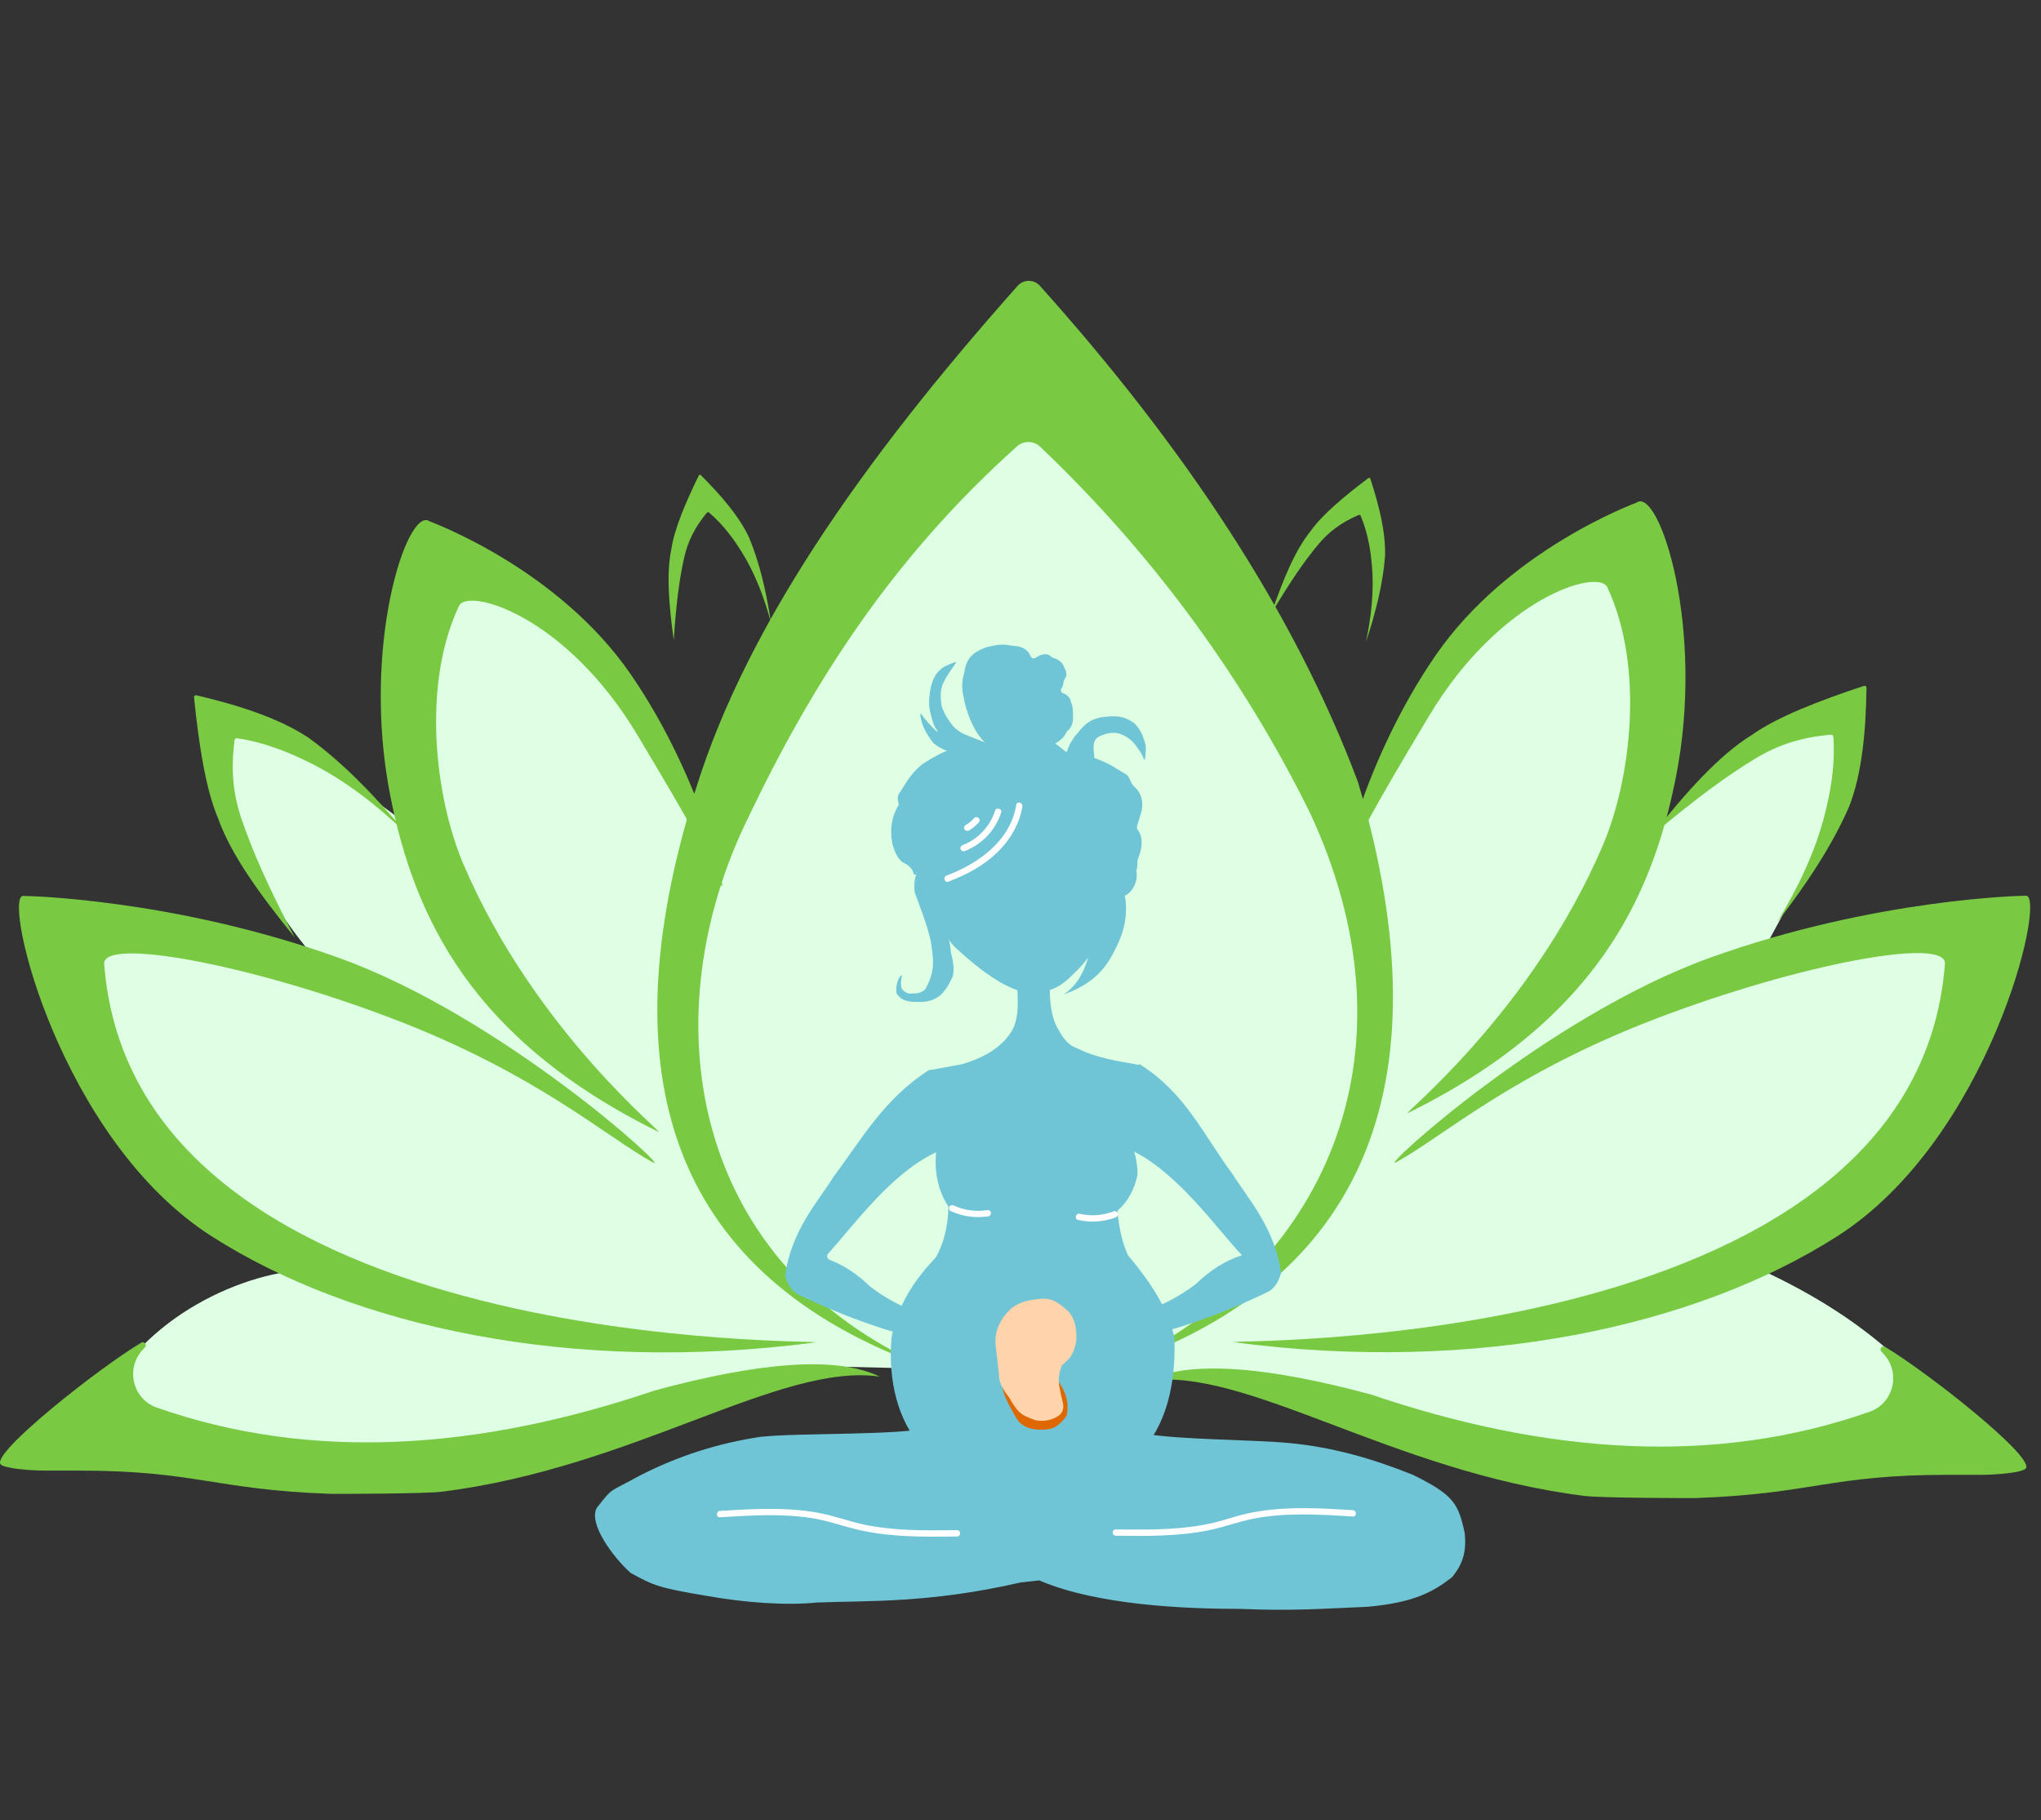 <?xml version="1.0" encoding="UTF-8"?> <svg xmlns="http://www.w3.org/2000/svg" viewBox="0 0 966.78 861.98"><rect x="0" y="0" width="966.78" height="861.98" fill="#333333" stroke="none"/> <defs> <style> .cls-1 { fill: #fff; } .cls-2 { fill: #7ac943; } .cls-3 { fill: #df6700; } .cls-4 { fill: #dfffe5; } .cls-5 { fill: #ffd3ab; } .cls-6 { fill: #6fc5d6; } </style> </defs> <g id="_Слой_22" data-name="Слой 22"> <path class="cls-4" d="M52.28,657.5c22-39,72.39-58.53,102-56-61.66-32.69-114.52-88.98-128.63-157.5,43.59-4.83,86.19-.5,127.63,14.5-32.13-35.99-49.66-75.74-52.56-119.27,37.18,9.55,72.58,35.76,103.56,60.27l-2-140,76.14,43.68,50.46,72.85,161.8-206.87s148.74,220.33,150.17,219.33,48.88-83.2,48.88-83.2l78.54-49.8,18,66-4.11,74.44,45.44-41.94,43.66-18.6,5.36,29.85-6.89,21.38-36.58,67.47,107.82-17.41-19.91,70.04-43.66,63.11-52.12,27.65c44.85,19.19,78.01,44.23,98.84,75.43l-71.84,20.57-100.83,6.48-75.17-18.48-74.07-25.18-24.93-4.82-194.69-4.55-108.31,34.55s-99,17-109,18-108-16-108-16l-5-26Z"></path> </g> <g id="lotos"> <g> <path class="cls-2" d="M416.78,652c-47.23-6.9-116.02,43.06-207.5,54.5-8,1-51.04,1.07-53,1-55.2-2.04-63.49-11-119-11H21.28c-6.81,0-19.29-.98-21-3-4.54-5.36,47.28-46.14,66.64-57.58,1.42-.84,2.88,1.01,1.75,2.21-.4,.43-.8,.85-1.19,1.28-8.12,8.9-4.56,23.26,6.8,27.25,72.96,25.57,152.15,20.25,236-8.15,48.83-13.2,85.77-16.56,106.5-6.5Z"></path> <path class="cls-2" d="M311.78,536c-88.45-43.6-115.34-101.49-126.77-158.42-14.28-71.14,7.85-137.95,18.42-130.71,.38,.26,60.71,22,95.52,72.75,34.65,50.52,45.99,106.72,42.56,99.54-8-16.71-11.88-24.73-39.51-70.91-34.12-57.01-80.45-70.02-84.57-61.3-17.9,37.92-11.13,91.34,2.01,122.18,33.97,79.71,96.96,129.15,92.35,126.87Z"></path> <path class="cls-2" d="M666.95,527.12c88.45-43.6,115.34-101.49,126.77-158.42,14.28-71.14-7.85-137.95-18.42-130.71-.38,.26-60.71,22-95.52,72.75-34.65,50.52-45.99,106.72-42.56,99.54,8-16.71,11.88-24.73,39.51-70.91,34.12-57.01,80.45-70.02,84.57-61.3,17.9,37.92,11.13,91.34-2.01,122.18-33.97,79.71-96.96,129.15-92.35,126.87Z"></path> <path class="cls-2" d="M543.06,654c47.23-6.9,116.02,43.06,207.5,54.5,8,1,51.04,1.07,53,1,55.2-2.04,63.49-11,119-11,5,0,11,0,16,0,6.81,0,19.29-.98,21-3,4.54-5.36-47.28-46.14-66.64-57.58-1.42-.84-2.88,1.01-1.75,2.21,.4,.43,.8,.85,1.19,1.28,8.12,8.9,4.56,23.26-6.8,27.25-72.96,25.57-152.15,20.25-236-8.15-48.83-13.2-85.77-16.56-106.5-6.5Z"></path> <path class="cls-2" d="M584.55,635.71c115.66,15.23,219.08-7.63,285.73-50.21,72-46,99-160,89.56-161.27-.61-.08-71.21,1.14-149.56,29.27-78,28-158.46,102.16-149,97,22-12,55-42,123-68s138-39,137-26c-14.4,187.22-348.5,177.66-336.73,179.21Z"></path> <path class="cls-2" d="M386.08,635.8c-115.66,15.23-219.08-7.63-285.73-50.21C28.35,539.59,1.35,425.59,10.79,424.33c.61-.08,71.21,1.14,149.56,29.27,78,28,158.46,102.16,149,97-22-12-55-42-123-68-67-25.62-138-39-137-26,14.4,187.22,348.5,177.66,336.73,179.21Z"></path> <path class="cls-2" d="M533.78,645c108.15-38.68,153.19-127.07,109.5-274.5-30.15-80.44-82.11-158.64-150.71-235.14-2.81-3.14-7.75-3.12-10.55,.03-73.42,82.63-131.71,164.84-154.74,246.11-40.24,134.69-4.02,222.33,106.56,264.21l.44-.21c-109-51-125-166-80-258,31.04-64.98,68.66-123.38,127.46-176.1,3.13-2.81,7.9-2.72,10.95,.18,55.48,52.73,97.4,112.02,127.6,172.92,52,111,10.7,212.29-86.5,260.5Z"></path> <path class="cls-2" d="M93.02,329.29c-.61-.14-1.18,.36-1.11,.98,2.23,21.98,5.49,43.5,11.37,57.23,6,17,19.41,35.64,36.33,56.5-12.33-23.5-20.33-41.5-25.33-56.5-3.89-11.66-5-23-3.17-36.95,.08-.58,.64-.99,1.22-.9,14.56,2.13,27.14,7.95,34.95,11.85,16.15,8.12,30.96,19.59,45,33-14.71-17.65-29.9-33.28-46-45-13.93-9.29-32.69-15.35-53.26-20.21Z"></path> <path class="cls-2" d="M331.98,225.03c-.29-.29-.78-.22-.95,.14-6.19,12.64-11.65,25.39-13.01,34.86-2.41,11.27-1.24,26.01,1.13,43.16,1.08-16.98,2.71-29.49,4.99-39.33,1.78-7.65,4.99-14.16,10.72-21.05,.24-.29,.69-.31,.98-.06,7.38,6.22,12.42,13.75,15.45,18.58,6.25,10.01,10.61,21.36,13.9,33.5-2.22-14.66-5.4-28.38-10.4-40.32-4.62-9.87-13.01-19.68-22.82-29.47Z"></path> <path class="cls-2" d="M649.1,226.72c-.13-.39-.59-.55-.91-.31-11.25,8.46-21.9,17.35-27.41,25.16-7.25,8.95-12.9,22.61-18.57,38.98,8.66-14.65,15.79-25.05,22.29-32.78,5.05-6.01,10.87-10.35,19.11-13.89,.34-.15,.76,.04,.9,.39,3.76,8.9,4.83,17.89,5.34,23.57,1.03,11.75-.23,23.85-2.81,36.15,4.67-14.07,8.07-27.74,9.02-40.65,.36-10.89-2.66-23.44-6.97-36.61Z"></path> <path class="cls-2" d="M884.14,325.72c0-.62-.6-1.07-1.19-.88-20.98,6.92-41.29,14.73-53.44,23.44-15.31,9.52-30.62,26.64-47.34,47.66,20.29-17.11,36.14-28.8,49.71-36.92,10.55-6.31,21.38-9.84,35.4-11.06,.58-.05,1.1,.41,1.14,.99,1.06,14.67-1.91,28.21-4.04,36.68-4.44,17.52-12.46,34.45-22.52,51.06,14.06-18.17,26.05-36.37,34.02-54.62,6.06-15.61,7.95-35.23,8.25-56.36Z"></path> </g> </g> <g id="body"> <g> <path class="cls-6" d="M435.91,671.61c-5.69,7.52,16.77,5.12,5.87,4.39-17,4-62.5,2.5-81.5,4.5-20,3-39,9-57.5,18.5-15.17,8.4-12,5-20,15-4.49,7.38,8,24,16,31,11,6,13,7,37,11,17,3,36.14,4.45,51,3,23-1,53.15,.54,96.5-9.5l9-1c27.61,11.85,69.5,13.5,95.5,13.5,24,1,37,0,60-1,22-2,31-7,40-14,5-6,7-12,6-21-3-14-5.28-17.99-24.5-27.5-20-8-38-13-58-15-18.12-1.75-51.5-1.5-69.5-4.5-6.47,.41,4.55-.04,1.28-7.39h-107.15Z"></path> <path class="cls-1" d="M341.02,718.61c14.62-.92,29.47-1.89,44.01,.47,7.45,1.21,14.46,3.83,21.79,5.51s14.22,2.44,21.41,2.85c8.36,.47,16.74,.37,25.11,.26,1.93-.03,1.93-3.03,0-3-14.64,.19-29.47,.41-43.88-2.6-7.35-1.54-14.38-4.24-21.78-5.6s-14.32-1.81-21.52-1.87c-8.39-.07-16.77,.44-25.14,.97-1.92,.12-1.93,3.12,0,3h0Z"></path> <path class="cls-1" d="M640.85,715.25c-14.61-.92-29.34-1.79-43.88,.43-3.74,.57-7.45,1.36-11.09,2.39s-7.1,2.18-10.72,3.05c-7.06,1.69-14.28,2.55-21.53,2.96-8.36,.47-16.74,.37-25.11,.26-1.93-.03-1.93,2.97,0,3,14.61,.19,29.36,.35,43.75-2.52,7.37-1.47,14.4-4.19,21.77-5.61,7.13-1.38,14.4-1.87,21.65-1.94,8.39-.07,16.77,.44,25.14,.97,1.93,.12,1.92-2.88,0-3h0Z"></path> <path class="cls-6" d="M439.68,507.03c-20.97,13.58-31.32,32.18-44.73,50.17-.02,.03-.04,.06-.06,.09-7.27,11.54-20.13,25.75-22.92,46.55-.04,.26-.01,.53,.06,.79,.92,3.02,2.25,5.9,5.25,8.02,.09,.06,.19,.12,.29,.17,24.03,11.72,47.07,19.4,69.33,23.86,.82,.16,1.64-.27,1.99-1.03l2.74-6.13c.43-.95-.05-2.07-1.03-2.42-12.3-4.3-24.06-6.85-38.34-17.72-.05-.04-.11-.09-.15-.13-5.84-5.6-12.18-9.93-19.17-12.61-1.17-.45-1.53-1.92-.69-2.86,11.93-13.23,29.93-38.05,50.6-47.76,.38-.18,.68-.47,.85-.85l2.13-4.54c.03-.06,.06-.11,.09-.17,7.23-11.53,6.1-22.6-3.97-33.17-.59-.62-1.54-.72-2.26-.26Z"></path> <path class="cls-6" d="M539.78,504c21.82,13.65,30.32,33.65,44,52,7.31,11.62,20.32,25.95,23,47-.94,3.21-2.28,6.29-5.5,8.5-24.59,12.01-48.14,19.78-70.88,24.21l-4.12-9.21c12.99-4.73,25.23-6.97,40.25-18.44,6.55-6.3,13.72-11,21.75-13.56-11.98-12.68-31-40-53-50l-2.44-5.2c-8.95-16.33-5.25-28.74,6.94-35.3Z"></path> <path class="cls-6" d="M481.61,465.09c.83,9.39,1.07,18.3-2.83,23.91-4.32,6.77-12.04,11.75-23,15l-16,2.96c4.84,4.26,7.26,10.03,8.5,16.54-3.09,7.59-4.62,15.63-5,24-.5,9.36,1.6,17.3,6,24-.28,8.89-1.99,17.04-6,24-9.61,10.17-18,22-21,38-3.3,42.17,19,70,63.53,76.02,41.47-2.02,72.47-22.02,70.47-76.02-3-14-11.96-27.1-22-39-2.75-6.09-4.28-13.2-5-21,4.91-4.35,8.1-10.08,9.54-17.18,.12-6.6-2.06-13.98-5.54-21.82,1.2-11.43,3.03-22.06,7-30l-11-2c-7.17-1.41-13.73-3.25-19-6-3.82-1.18-6.68-4.5-9-9-3.36-5.38-4.17-13.21-4-22l-15.67-.41Z"></path> <path class="cls-6" d="M503.78,360.91c2.28-4.43,.5-5.41,5.5-12.41,3-3,5-8,14-9,8-1,11,1,14,3,3,3,3.93,5.74,5,9,.87,2.6,.39,5.14,.04,8.04-.04,.29-.45,.33-.53,.04-.55-1.84-1.03-2.79-3.5-6.08-2-3-5.09-5.12-8-6-3-1-6.47-.08-9,1-5,2-2.79,7.65-3,10v6l-14.5-3.59Z"></path> <path class="cls-6" d="M465.39,357.04c-8.76,.63-17.02,.22-23.24-5.11-3.41-4.3-5.8-8.77-6.24-13.6-.02-.25,.3-.36,.45-.15,2.11,3.04,4.69,5.81,7.56,8.4,.15,.13,.35-.06,.24-.22-1.18-1.63-2.04-3.28-2.42-4.93-.99-3.43-2.19-7.45-1.45-11.77,.5-5.18,1.77-9.79,5.32-12.67,1.19-1.35,5.24-2.85,6.95-3.44,.23-.08,.43,.19,.29,.39-1.26,1.73-4.69,6.51-5.71,8.94-1.94,3.34-1.82,7.57-.94,12.13,1.39,3.55,3.34,6.73,5.86,9.52,1.84,1.78,4.07,3.03,6.55,3.94l11.26,4.53-4.46,4.03Z"></path> <path class="cls-6" d="M470.78,354l-4-2c-5.5-5.5-9-14-10.5-22.5-1-5-.39-7.5,.5-11.1,1.12-8.18,5.83-10.01,10.5-11.9,6.5-1.5,7.5-1.5,13.5-.5,4,0,6.61,2.79,7,4,.26,.8,1,2,2.01,1.82,.79-.14,1.37-.76,2.49-1.32,3.08-1.17,4.6-.57,5.56,.46,.33,.35,.75,.58,1.21,.7,2.75,.68,4.38,2.4,5.22,4.84,.94,1.76,1.15,3.26,.44,4.42-.25,.41-.86,1.61-.94,2.08-.22,1.42-.24,1.92-.95,2.95-.59,.86-.27,2.03,.7,2.39l.75,.28c2.08,1.1,2.82,2.44,3,3.88,1.14,2.36,1,5,1,8-.08,2.4-1,4.43-3,6-1.19,3.14-4.24,5.26-8,7l-26.5,.5Z"></path> <path class="cls-1" d="M450.28,573.56c5.66,2.61,11.86,3.46,18.02,2.48,.8-.13,1.25-1.13,1.05-1.85-.23-.85-1.04-1.18-1.85-1.05-5.29,.84-10.85,.07-15.71-2.18-.73-.34-1.62-.21-2.05,.54-.38,.65-.2,1.71,.54,2.05h0Z"></path> <path class="cls-6" d="M432.78,414c-.31-2-1.68-3.66-4-5-3.24-1.32-4.75-4.99-6-9-1.64-8.3,.07-14.11,3-19-.66-2.11-.71-3.81,0-5,3.14-4.61,5-9,11-14,5.33-3.51,11.85-7.05,19-9,6.29-1.03,12.63-.3,19,0,4.52-1.49,9.2-2.46,14-3,4,0,7.04,.43,9,1,2.64,1.19,4.31,2.92,7,5,3.69,.17,8.04,.81,11,2,3.86,1.41,9.49,3.52,13,6l5,3c2,2,1.62,4.31,4,6,3.07,3.14,3.8,6.94,3,11l-1.96,6.53c-.22,.92-.53,1.92,0,2.3,1.4,1.87,1.92,3.96,1.96,6.17,.05,3.26-1.35,7.08-3,11l-56-34-27,1-18,38-4-1Z"></path> <path class="cls-6" d="M503.78,471c10.12-6.41,13.19-20.05,15-35l5-31,7.5-13.5c5.89,3.01,8.82,14.52,7,21,1,5-2.01,10.17-5.46,11.73,1.9,10.4-1.15,19.48-5.98,28.09-5.16,9.77-13.34,15.3-23.06,18.68Z"></path> <path class="cls-6" d="M473.48,365.25c-4.57-1.32-9.88-1.06-15.57,0-3.43,1.32-6.64,3.41-9.63,6.25-1.66,2.6-2.91,5.3-3.04,8.29-.05,1.03-.59,1.96-1.5,2.44-4.29,2.26-7.69,6.16-10.46,11.27-1.64,5.86-1.52,11.46,1.24,16.67,.44,.83,.43,1.82,.02,2.67-1.43,2.98-1.7,6.31-1.26,9.86,3.86,10.27,7.58,20.35,8,25.8,.8,5.82,1.82,11.54-3,20-1.6,1.61-3.66,2.13-6,2-1.89,.4-3.53-.43-5-2-.74-1.46-.65-3.99,0-6.73l-1,.73c-1.37,2.34-2.08,4.93-1.56,8,2.15,3.58,5.97,4.17,10.21,4,3.96,.22,7.45-.7,10.35-3,2.52-2.25,4.36-5.47,6-9,.87-3.12,.26-7.23-.93-11.73v-.26c.1-1.21-2.45-17.39-7.07-22.01-2-3-2-13,0-18,.82-4.36,2.7-8.23,5.82-11.54,3.32-2.08,6.45-4.67,9.24-8.15,.59-.74,.76-1.73,.5-2.64l-.02-.07c-.52-1.79,.54-3.66,2.34-4.15,4.32-1.19,8.15-1.54,11.12-.44,4.69-.72,8.3-3.96,11.43-8.3,1.23-1.7,.82-4.08-.89-5.31-2.41-1.72-5.63-3.24-9.34-4.64Z"></path> <path class="cls-6" d="M439.78,419s4.03,21.72,13,30c13,12,26,21,35,21,12,0,15.48-3.48,23-11,5-5,9.88-12.83,10-13,8-12,10.71-20.01,11-27,1-24-10-53.54-43.5-53.74-42.5-.26-48.5,41.74-48.5,53.74Z"></path> <path class="cls-1" d="M481.39,381.18c-2.8,17.05-17.84,27.8-33.02,33.5-1.79,.67-1.02,3.57,.8,2.89,8.42-3.16,16.54-7.43,23.07-13.71,6.08-5.86,10.67-13.48,12.04-21.88,.31-1.89-2.58-2.7-2.89-.8h0Z"></path> <path class="cls-1" d="M471.33,384.02c-2.33,7.33-8.08,13.48-15.29,16.21-.76,.29-1.28,1.01-1.05,1.85,.2,.73,1.08,1.34,1.85,1.05,8.22-3.12,14.72-9.91,17.38-18.31,.59-1.84-2.31-2.63-2.89-.8h0Z"></path> <path class="cls-1" d="M461.46,387.44c-.71,.81-1.5,1.55-2.35,2.22l.3-.23c-.64,.49-1.31,.94-2.01,1.33s-.97,1.38-.54,2.05,1.32,.95,2.05,.54c1.74-.99,3.34-2.28,4.66-3.79,.26-.3,.44-.65,.44-1.06,0-.37-.16-.81-.44-1.06-.57-.52-1.57-.63-2.12,0h0Z"></path> <path class="cls-1" d="M510.64,577.78c5.9,1.35,12.12,.97,17.78-1.19,.76-.29,1.28-1.01,1.05-1.85-.2-.72-1.08-1.34-1.85-1.05-5.17,1.98-10.78,2.43-16.18,1.19-1.88-.43-2.68,2.46-.8,2.89h0Z"></path> </g> </g> <g id="_Слой_20" data-name="Слой 20"> <path class="cls-3" d="M495.96,646.95l4.67,6.26c2.2,3.03,6.5,9.36,4.58,17.27-3.27,4.83-6.46,6.34-9.36,6.5-6.05,.68-11.98-.65-14.71-5.8-5.95-10.34-6.79-13.39-6.52-18.38l2.16-2.89,19.19-2.97Z"></path> </g> <g id="_Слой_19" data-name="Слой 19"> <path class="cls-5" d="M502.3,659.31c-1.2-5.57-1.09-7.57,.69-12.73,4.7-3.51,5.86-6.45,6.86-11.78,.09-4.73-.19-9.65-3.7-13.64-5.05-4.49-7.94-6.64-13.99-5.97-6.05,.68-9.09,1.51-13.21,4.5-5.21,4.93-7.85,10.61-7.4,17.05l1.63,14.01c-.23,3.74,1.94,7.5,4.93,11.25,4.56,8.26,6.56,8.37,12.44,10.69,3.97,.6,7.76,.08,11.23-2.4,3.6-3.31,1.06-6.87,.51-10.99Z"></path> </g> </svg> 
